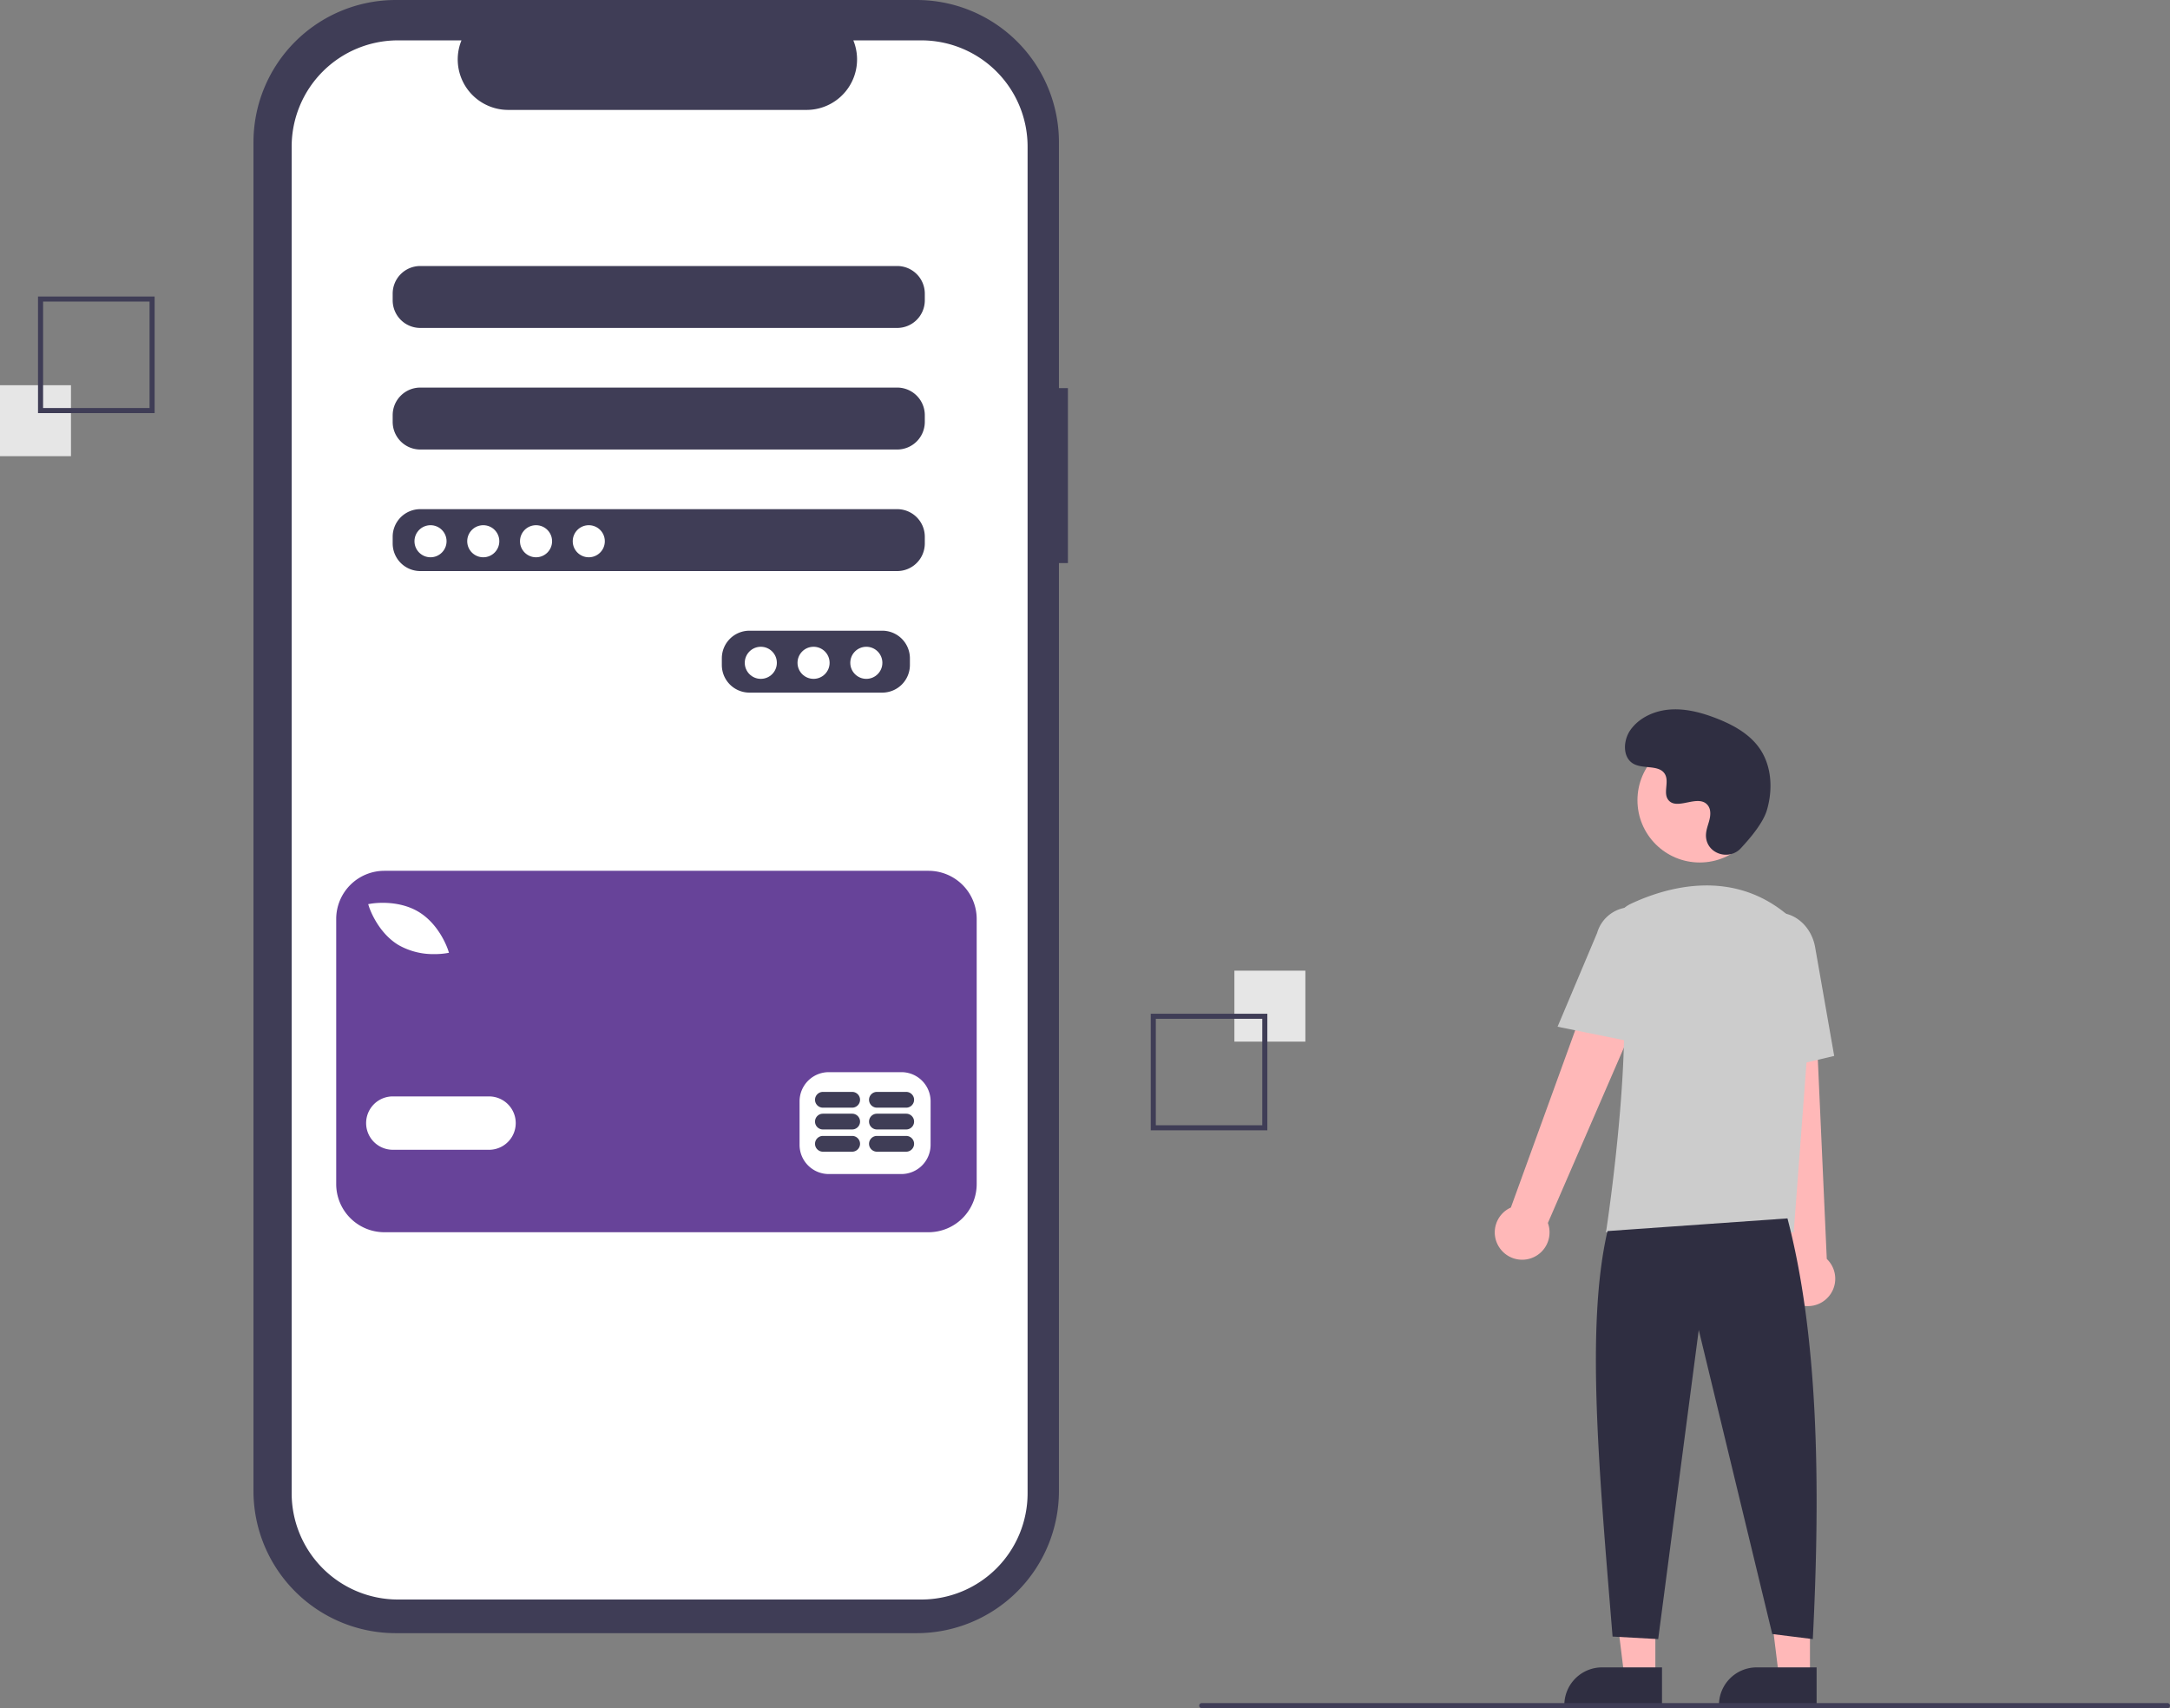 <?xml version="1.0" encoding="UTF-8"?> <svg xmlns="http://www.w3.org/2000/svg" data-name="Layer 1" viewBox="0 0 856.12 674"><rect x="0" y="0" width="856.12" height="674" fill="#808080" stroke="none"/><path fill="#3f3d56" d="M421.32 153.14h-3.54v-97A56.14 56.14 0 0 0 361.64 0h-205.5A56.14 56.14 0 0 0 100 56.14v532.13a56.14 56.14 0 0 0 56.14 56.14h205.5a56.14 56.14 0 0 0 56.14-56.14V222.18h3.54Z"></path><path fill="#fff" d="M363.49 15.93h-26.83a19.92 19.92 0 0 1-18.44 27.44H200.5a19.92 19.92 0 0 1-18.44-27.44H157a41.92 41.92 0 0 0-41.93 41.93V589.2A41.92 41.92 0 0 0 157 631.13h206.49a41.92 41.92 0 0 0 41.92-41.92V57.86a41.92 41.92 0 0 0-41.92-41.93Zm-4.51 246.5a10.9 10.9 0 0 1-10.86 10.86h-52.48a10.9 10.9 0 0 1-10.86-10.86v-2.71a10.9 10.9 0 0 1 10.86-10.86h52.48a10.9 10.9 0 0 1 10.86 10.86Zm5.88-47.96A10.9 10.9 0 0 1 354 225.33H165.78a10.9 10.9 0 0 1-10.86-10.86v-2.72a10.9 10.9 0 0 1 10.86-10.85H354a10.9 10.9 0 0 1 10.86 10.85Zm0-47.96A10.9 10.9 0 0 1 354 177.37H165.78a10.9 10.9 0 0 1-10.86-10.86v-2.72a10.9 10.9 0 0 1 10.86-10.86H354a10.9 10.9 0 0 1 10.86 10.86Zm0-47.96A10.9 10.9 0 0 1 354 129.4H165.78a10.9 10.9 0 0 1-10.86-10.86v-2.72a10.9 10.9 0 0 1 10.86-10.86H354a10.9 10.9 0 0 1 10.86 10.86Z"></path><circle cx="169.85" cy="213.56" r="6.33" fill="#fff"></circle><circle cx="190.66" cy="213.56" r="6.33" fill="#fff"></circle><circle cx="211.48" cy="213.56" r="6.33" fill="#fff"></circle><circle cx="232.29" cy="213.56" r="6.33" fill="#fff"></circle><circle cx="300.16" cy="261.53" r="6.33" fill="#fff"></circle><circle cx="320.97" cy="261.53" r="6.33" fill="#fff"></circle><circle cx="341.79" cy="261.53" r="6.33" fill="#fff"></circle><path fill="#674399" d="M366.32 343.6H151.65a19.02 19.02 0 0 0-19.01 19.02V467.2a19.02 19.02 0 0 0 19.01 19.01h214.67a19.02 19.02 0 0 0 19.01-19.01V362.6a19.02 19.02 0 0 0-19.01-19Zm-219.98 12.97c.42-.07 10.48-1.78 18.8 3.22 8.32 5.01 11.52 14.7 11.65 15.1l.34 1.05-1.08.19a28.67 28.67 0 0 1-4.66.34 27.74 27.74 0 0 1-14.14-3.56c-8.32-5-11.52-14.7-11.65-15.1l-.34-1.05Zm46.6 97.1h-38.29a10.53 10.53 0 0 1 0-21.05h38.29a10.53 10.53 0 0 1 0 21.06Zm174.2-1.9a11.52 11.52 0 0 1-11.48 11.48h-28.71a11.52 11.52 0 0 1-11.5-11.49v-17.23a11.52 11.52 0 0 1 11.5-11.48h28.71a11.52 11.52 0 0 1 11.49 11.48Z"></path><path fill="#3f3d56" d="M336.2 448.21h-11.54a3.1 3.1 0 0 0 0 6.22h11.54a3.1 3.1 0 0 0 0-6.22ZM357.52 448.21h-11.55a3.1 3.1 0 0 0 0 6.22h11.55a3.1 3.1 0 0 0 0-6.22ZM336.2 439.44h-11.54a3.1 3.1 0 0 0 0 6.22h11.54a3.1 3.1 0 0 0 0-6.22ZM357.52 439.44h-11.55a3.1 3.1 0 0 0 0 6.22h11.55a3.1 3.1 0 0 0 0-6.22ZM336.2 430.84h-11.54a3.1 3.1 0 0 0 0 6.22h11.54a3.1 3.1 0 0 0 0-6.22ZM357.52 430.84h-11.55a3.1 3.1 0 0 0 0 6.22h11.55a3.1 3.1 0 0 0 0-6.22Z"></path><path fill="#e6e6e6" d="M487 383h28v28h-28z"></path><path fill="#3f3d56" d="M454 400h46v46h-46Zm44 2h-42v42h42Z"></path><path fill="#e6e6e6" d="M0 152h28v28H0z"></path><path fill="#3f3d56" d="M61 163H15v-46h46Zm-44-2h42v-42H17Z"></path><path fill="#ffb8b8" d="M653.08 661.42h-12.26l-5.83-47.29h18.09v47.29z"></path><path fill="#2f2e41" d="M632.06 657.91h23.64v14.89h-38.53a14.89 14.89 0 0 1 14.89-14.89Z"></path><path fill="#ffb8b8" d="M714.08 661.42h-12.26l-5.83-47.29h18.09v47.29z"></path><path fill="#2f2e41" d="M693.06 657.91h23.64v14.89h-38.53a14.89 14.89 0 0 1 14.89-14.89Z"></path><path fill="#ffb8b8" d="M591.58 492.3a10.74 10.74 0 0 1 4.5-15.84l41.68-114.87 20.5 11.2-47.58 109.77a10.8 10.8 0 0 1-19.1 9.74ZM707.81 513.89a10.74 10.74 0 0 1-2.89-16.22l-12.9-121.5 23.33 1.06 5.36 119.52a10.8 10.8 0 0 1-12.9 17.14Z"></path><circle cx="670.58" cy="315.76" r="24.56" fill="#ffb8b8"></circle><path fill="#ccc" d="M707.66 486.25H633.6l.09-.57c.13-.87 13.2-86.44 3.56-114.44a11.81 11.81 0 0 1 6.07-14.58c13.77-6.49 40.2-14.47 62.52 4.9a28.23 28.23 0 0 1 9.46 23.4Z"></path><path fill="#ccc" d="m647.83 411.88-33.33-6.76 15.62-37.03a14 14 0 0 1 27.1 7ZM690.53 424.44l-2-45.94c-1.53-8.64 3.42-16.8 11.02-18.13 7.6-1.33 15.03 4.66 16.56 13.36l7.53 42.92Z"></path><path fill="#2f2e41" d="M705.2 480.75c11.9 45.38 13.2 103.07 10 166l-16-2-29-120-16 122-18-1c-5.38-66.03-10.62-122.71-2-160ZM686.77 334.74c-4.58 4.88-13.1 2.26-13.7-4.4a8.05 8.05 0 0 1 .02-1.57c.3-2.95 2.01-5.63 1.6-8.75a4.59 4.59 0 0 0-.83-2.15c-3.66-4.89-12.23 2.19-15.67-2.24-2.12-2.71.37-6.98-1.25-10.02-2.14-4-8.48-2.03-12.46-4.22-4.42-2.44-4.16-9.22-1.24-13.35 3.55-5.03 9.77-7.72 15.92-8.1s12.25 1.27 18 3.5c6.51 2.54 12.98 6.06 17 11.8 4.87 6.96 5.34 16.34 2.9 24.5-1.48 4.95-6.55 11.01-10.3 15Z"></path><path fill="#3f3d56" d="M855.12 674h-381a1 1 0 0 1 0-2h381a1 1 0 0 1 0 2Z"></path></svg> 